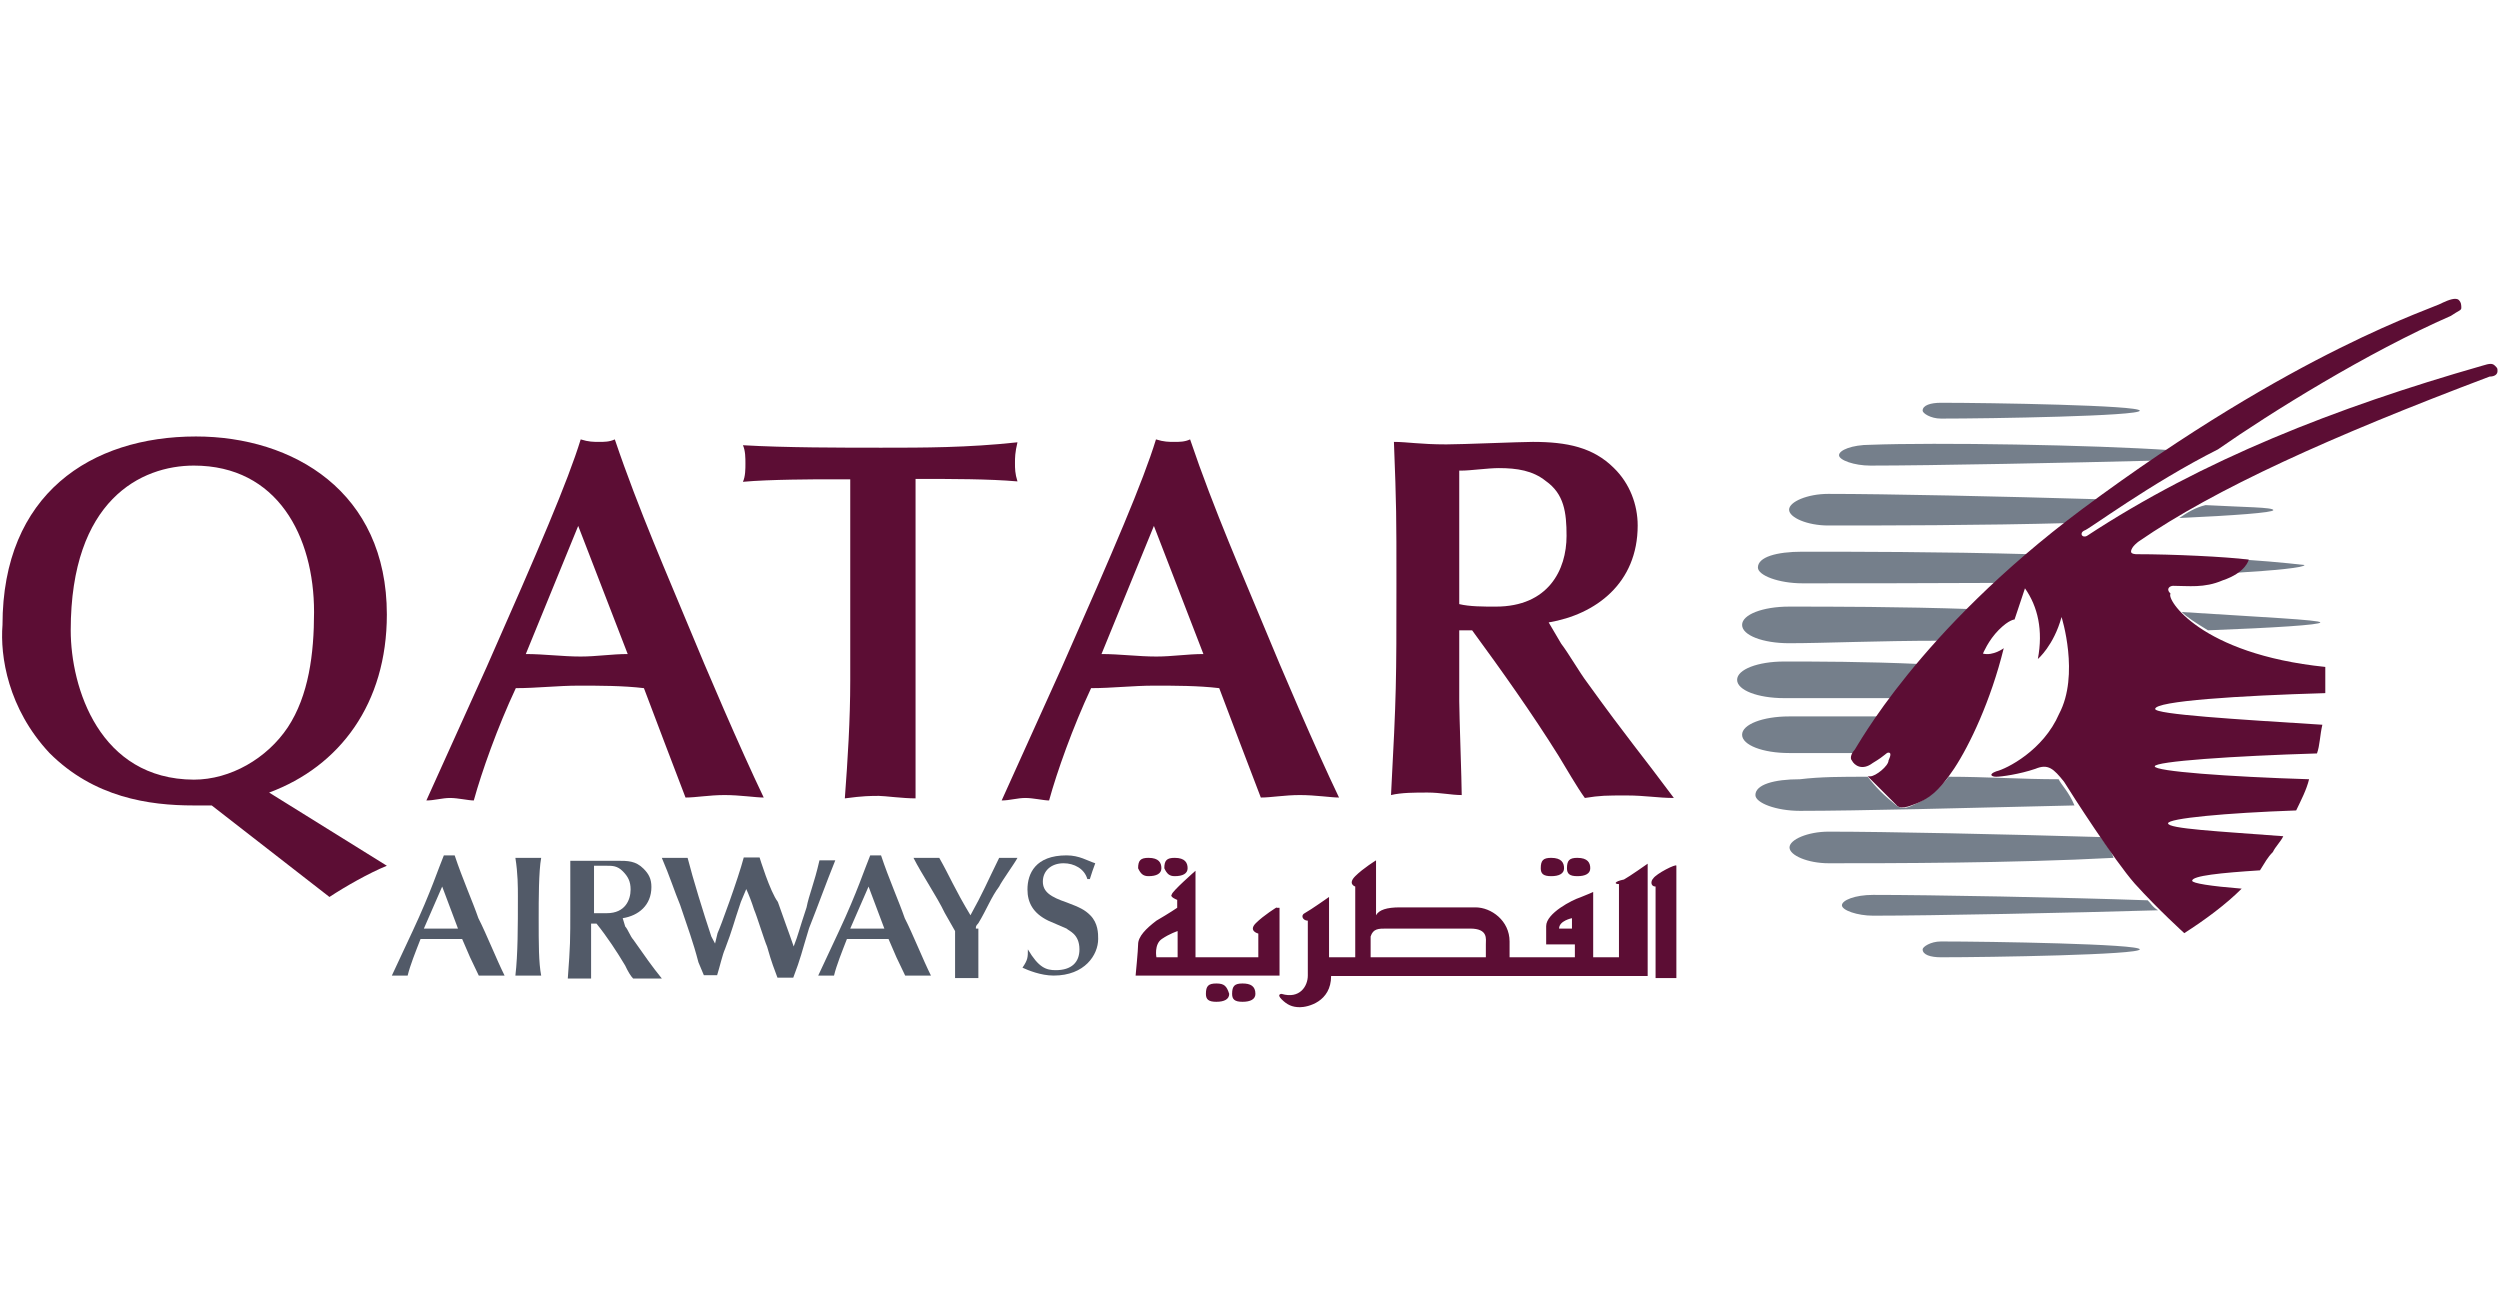 <?xml version="1.0" encoding="UTF-8"?>
<svg width="135px" height="70px" viewBox="0 0 135 70" version="1.1" xmlns="http://www.w3.org/2000/svg" xmlns:xlink="http://www.w3.org/1999/xlink">
    <title>qatar</title>
    <g id="qatar" stroke="none" stroke-width="1" fill="none" fill-rule="evenodd">
        <g id="qatar-airways-vector-logo" transform="translate(0, 16)" fill-rule="nonzero">
            <path d="M24.731,34.143 C24.439,34.143 24.17,34.143 23.878,34.143 C23.586,34.143 23.181,34.143 22.889,34.143 L23.878,31.874 L24.731,34.143 Z M25.854,36.681 C25.989,36.681 26.281,36.681 26.551,36.681 C26.843,36.681 27.112,36.681 27.247,36.681 C26.82,35.828 26.259,34.413 25.832,33.582 C25.54,32.728 24.978,31.47 24.552,30.19 C24.417,30.19 24.417,30.19 24.26,30.19 C24.102,30.19 24.125,30.19 23.968,30.19 C23.676,30.886 23.271,32.166 22.283,34.278 L21.16,36.681 C21.295,36.681 21.452,36.681 21.587,36.681 C21.721,36.681 21.879,36.681 22.013,36.681 C22.148,36.12 22.44,35.401 22.71,34.705 C23.136,34.705 23.406,34.705 23.833,34.705 C24.26,34.705 24.686,34.705 24.956,34.705 L25.383,35.693 L25.854,36.681 Z" id="Shape" fill="#525A68"></path>
            <path d="M27.966,32.436 C27.966,33.986 27.966,35.536 27.831,36.681 C27.966,36.681 28.258,36.681 28.527,36.681 C28.819,36.681 28.954,36.681 29.224,36.681 C29.089,35.985 29.089,34.997 29.089,33.582 C29.089,32.593 29.089,31.043 29.224,30.324 C28.932,30.324 28.797,30.324 28.527,30.324 C28.393,30.324 28.101,30.324 27.831,30.324 C27.966,31.178 27.966,31.874 27.966,32.436" id="Path" fill="#525A68"></path>
            <path d="M33.626,33.582 C34.48,33.447 35.176,32.885 35.176,31.897 C35.176,31.47 35.042,31.2 34.75,30.908 C34.323,30.482 33.896,30.482 33.334,30.482 C33.042,30.482 32.054,30.482 31.785,30.482 C31.358,30.482 31.088,30.482 30.796,30.482 C30.796,31.605 30.796,31.762 30.796,33.02 C30.796,34.862 30.796,34.997 30.661,36.839 C30.796,36.839 31.088,36.839 31.358,36.839 C31.65,36.839 31.785,36.839 31.919,36.839 C31.919,36.547 31.919,35.423 31.919,35.154 L31.919,33.874 L32.211,33.874 C32.773,34.57 33.334,35.423 33.761,36.142 C33.896,36.434 34.053,36.704 34.188,36.839 C34.48,36.839 34.615,36.839 34.884,36.839 C35.176,36.839 35.446,36.839 35.738,36.839 C35.176,36.142 34.884,35.715 34.188,34.727 C34.053,34.592 33.896,34.166 33.761,34.031 L33.626,33.582 Z M32.077,30.751 C32.211,30.751 32.503,30.751 32.773,30.751 C33.065,30.751 33.334,30.751 33.626,31.043 C33.918,31.335 34.053,31.605 34.053,32.032 C34.053,32.593 33.761,33.312 32.773,33.312 C32.481,33.312 32.346,33.312 32.077,33.312 L32.077,30.751 L32.077,30.751 Z" id="Shape" fill="#525A68"></path>
            <path d="M38.411,34.57 C37.984,33.29 37.423,31.47 37.131,30.324 C36.839,30.324 36.704,30.324 36.434,30.324 C36.142,30.324 35.873,30.324 35.738,30.324 C36.165,31.313 36.434,32.166 36.726,32.863 C37.153,34.143 37.423,34.839 37.715,35.963 L38.007,36.659 C38.141,36.659 38.299,36.659 38.433,36.659 C38.568,36.659 38.568,36.659 38.725,36.659 C38.86,36.232 39.017,35.536 39.152,35.244 C39.579,34.121 39.579,33.963 40.006,32.705 L40.298,32.009 C40.433,32.301 40.59,32.705 40.725,33.132 C40.859,33.424 41.286,34.817 41.421,35.109 C41.556,35.536 41.556,35.671 41.983,36.794 C42.117,36.794 42.275,36.794 42.409,36.794 C42.544,36.794 42.701,36.794 42.836,36.794 C43.263,35.671 43.263,35.513 43.69,34.121 C44.251,32.705 44.543,31.852 45.105,30.459 C44.97,30.459 44.813,30.459 44.678,30.459 C44.543,30.459 44.386,30.459 44.251,30.459 C43.959,31.74 43.69,32.301 43.555,32.998 C43.128,34.278 43.128,34.413 42.859,35.109 C42.567,34.255 42.297,33.559 42.005,32.705 C41.578,32.144 41.017,30.302 41.017,30.302 C40.882,30.302 40.725,30.302 40.59,30.302 C40.455,30.302 40.298,30.302 40.163,30.302 C39.871,31.425 38.883,34.121 38.748,34.39 L38.613,34.952 L38.411,34.57 Z" id="Path" fill="#525A68"></path>
            <path d="M47.755,34.143 C47.463,34.143 47.194,34.143 46.902,34.143 C46.61,34.143 46.205,34.143 45.913,34.143 L46.902,31.874 L47.755,34.143 Z M48.879,36.681 C49.013,36.681 49.305,36.681 49.575,36.681 C49.867,36.681 50.136,36.681 50.271,36.681 C49.844,35.828 49.283,34.413 48.856,33.582 C48.564,32.728 48.002,31.47 47.576,30.19 C47.441,30.19 47.441,30.19 47.284,30.19 C47.149,30.19 47.149,30.19 46.992,30.19 C46.7,30.886 46.295,32.166 45.307,34.278 L44.184,36.681 C44.319,36.681 44.476,36.681 44.611,36.681 C44.745,36.681 44.903,36.681 45.037,36.681 C45.172,36.12 45.464,35.401 45.734,34.705 C46.161,34.705 46.43,34.705 46.857,34.705 C47.284,34.705 47.71,34.705 47.98,34.705 L48.407,35.693 L48.879,36.681 Z" id="Shape" fill="#525A68"></path>
            <path d="M52.697,34.143 C52.697,34.008 52.697,34.008 52.832,33.851 C53.259,33.155 53.528,32.436 53.955,31.874 C54.09,31.582 54.809,30.594 54.943,30.324 C54.809,30.324 54.809,30.324 54.517,30.324 C54.382,30.324 54.09,30.324 53.955,30.324 C53.259,31.74 53.101,32.166 52.405,33.424 C51.552,32.009 51.282,31.313 50.72,30.324 C50.428,30.324 50.159,30.324 50.024,30.324 C49.889,30.324 49.597,30.324 49.328,30.324 C49.755,31.178 50.608,32.436 51.012,33.29 L51.574,34.278 C51.574,34.839 51.574,36.12 51.574,36.816 C51.709,36.816 52.001,36.816 52.136,36.816 C52.428,36.816 52.562,36.816 52.832,36.816 C52.832,35.963 52.832,35.401 52.832,34.705 L52.832,34.143 L52.697,34.143 Z" id="Path" fill="#525A68"></path>
            <path d="M55.505,35.266 C55.505,35.693 55.505,35.828 55.213,36.255 C55.505,36.389 56.201,36.681 56.898,36.681 C58.582,36.681 59.301,35.558 59.301,34.705 C59.301,34.413 59.301,33.851 58.874,33.424 C58.582,33.132 58.313,32.998 57.594,32.728 C56.74,32.436 56.314,32.166 56.314,31.605 C56.314,31.043 56.74,30.616 57.437,30.616 C57.998,30.616 58.56,30.908 58.717,31.47 L58.852,31.47 C58.987,31.043 58.987,31.043 59.144,30.616 C58.717,30.482 58.29,30.19 57.594,30.19 C55.909,30.19 55.483,31.178 55.483,32.032 C55.483,32.728 55.775,33.312 56.606,33.716 C56.898,33.851 57.302,34.008 57.594,34.143 C57.729,34.278 58.29,34.435 58.29,35.266 C58.29,35.963 57.864,36.389 57.01,36.389 C56.493,36.389 56.089,36.255 55.505,35.266 L55.505,35.266 Z" id="Path" fill="#525A68"></path>
            <path d="M3.819,18.037 C3.819,10.984 7.637,9.142 10.468,9.142 C14.983,9.142 16.959,12.961 16.959,17.049 C16.959,19.318 16.667,21.564 15.544,23.271 C14.421,24.956 12.444,26.101 10.468,26.101 C5.369,26.079 3.819,21.137 3.819,18.037 M17.79,32.436 C18.644,31.874 19.902,31.156 20.89,30.751 L14.533,26.798 C18.352,25.383 20.89,21.991 20.89,17.184 C20.89,10.535 15.814,7.57 10.58,7.57 C4.919,7.57 0.135,10.67 0.135,17.745 C-2.47024623e-15,19.43 0.427,22.26 2.673,24.664 C5.077,27.067 8.042,27.494 10.445,27.494 C10.737,27.494 11.007,27.494 11.433,27.494 L17.79,32.436 Z" id="Shape" fill="#5C0D34"></path>
            <path d="M33.896,19.318 C33.042,19.318 32.211,19.453 31.358,19.453 C30.369,19.453 29.381,19.318 28.393,19.318 L31.223,12.399 L33.896,19.318 Z M37.018,27.067 C37.58,27.067 38.299,26.933 39.13,26.933 C39.961,26.933 40.814,27.067 41.241,27.067 C39.961,24.394 38.141,20.149 37.153,17.745 C36.165,15.342 34.48,11.523 33.2,7.727 C32.908,7.862 32.638,7.862 32.346,7.862 C32.054,7.862 31.785,7.862 31.358,7.727 C30.661,9.996 29.089,13.657 26.281,20.014 L23.024,27.225 C23.451,27.225 23.878,27.09 24.304,27.09 C24.731,27.09 25.293,27.225 25.585,27.225 C26.012,25.675 26.865,23.271 27.854,21.16 C28.977,21.16 30.122,21.025 31.245,21.025 C32.369,21.025 33.649,21.025 34.772,21.16 L35.895,24.125 L37.018,27.067 Z" id="Shape" fill="#5C0D34"></path>
            <path d="M49.44,12.961 C49.44,11.838 49.44,10.849 49.44,9.861 C51.417,9.861 53.394,9.861 54.943,9.996 C54.809,9.569 54.809,9.3 54.809,9.007 C54.809,8.715 54.809,8.446 54.943,7.884 C52.27,8.176 49.867,8.176 47.598,8.176 C45.487,8.176 42.364,8.176 40.118,8.042 C40.253,8.334 40.253,8.738 40.253,9.03 C40.253,9.322 40.253,9.726 40.118,10.018 C41.533,9.884 44.206,9.884 44.498,9.884 L45.913,9.884 C45.913,11.007 45.913,11.995 45.913,12.983 L45.913,20.755 C45.913,22.867 45.779,25.001 45.621,27.112 C46.61,26.978 47.037,26.978 47.463,26.978 C47.755,26.978 48.744,27.112 49.44,27.112 C49.44,26.416 49.44,25.428 49.44,23.294 L49.44,12.961 Z" id="Path" fill="#5C0D34"></path>
            <path d="M64.984,19.318 C64.131,19.318 63.3,19.453 62.446,19.453 C61.458,19.453 60.469,19.318 59.481,19.318 L62.311,12.399 L64.984,19.318 Z M68.084,27.067 C68.646,27.067 69.364,26.933 70.196,26.933 C71.027,26.933 71.88,27.067 72.307,27.067 C71.027,24.394 69.207,20.149 68.219,17.745 C67.23,15.342 65.546,11.523 64.265,7.727 C63.973,7.862 63.704,7.862 63.412,7.862 C63.12,7.862 62.85,7.862 62.423,7.727 C61.727,9.996 60.155,13.657 57.347,20.014 L54.09,27.225 C54.517,27.225 54.943,27.09 55.37,27.09 C55.797,27.09 56.359,27.225 56.651,27.225 C57.077,25.675 57.931,23.271 58.919,21.16 C60.042,21.16 61.188,21.025 62.311,21.025 C63.434,21.025 64.715,21.025 65.838,21.16 L66.961,24.125 L68.084,27.067 Z" id="Shape" fill="#5C0D34"></path>
            <path d="M83.628,17.611 C86.166,17.184 88.435,15.499 88.435,12.377 C88.435,11.254 88.008,10.108 87.155,9.277 C86.032,8.154 84.616,7.862 82.775,7.862 C82.078,7.862 78.956,7.997 78.102,7.997 C76.687,7.997 75.991,7.862 75.272,7.862 C75.407,11.389 75.407,11.815 75.407,15.499 C75.407,20.868 75.407,21.429 75.115,26.933 C75.676,26.798 76.395,26.798 77.092,26.798 C77.788,26.798 78.372,26.933 78.933,26.933 C78.933,26.236 78.799,22.552 78.799,21.856 L78.799,18.037 L79.495,18.037 C81.045,20.149 82.752,22.552 84.167,24.821 C84.594,25.517 85.156,26.506 85.582,27.09 C86.436,26.955 86.705,26.955 87.851,26.955 C88.839,26.955 89.536,27.09 90.389,27.09 C88.705,24.821 87.851,23.833 85.717,20.868 C85.29,20.306 84.729,19.318 84.302,18.756 L83.628,17.611 Z M78.956,9.412 C79.383,9.412 80.371,9.277 80.933,9.277 C81.921,9.277 82.775,9.412 83.471,9.973 C84.459,10.67 84.594,11.658 84.594,12.938 C84.594,14.78 83.606,16.757 80.775,16.757 C80.079,16.757 79.36,16.757 78.799,16.622 L78.799,9.412 L78.956,9.412 L78.956,9.412 Z" id="Shape" fill="#5C0D34"></path>
            <path d="M125.296,17.611 C125.296,17.745 122.758,17.903 119.231,18.037 C118.535,17.611 118.108,17.341 117.816,17.049 C122.039,17.319 125.296,17.476 125.296,17.611" id="Path" fill="#757F8B"></path>
            <path d="M122.758,11.546 C122.758,11.681 120.646,11.838 117.681,11.973 C118.108,11.681 118.535,11.411 119.097,11.276 C121.186,11.389 122.758,11.389 122.758,11.546" id="Path" fill="#757F8B"></path>
            <path d="M100.138,24.664 C98.723,24.664 97.465,24.664 96.611,24.664 C95.196,24.664 94.073,24.237 94.073,23.676 C94.073,23.114 95.196,22.687 96.611,22.687 C97.892,22.687 99.442,22.687 101.418,22.687 C100.565,23.968 100.295,24.529 100.138,24.664 L100.138,24.664" id="Path" fill="#757F8B"></path>
            <path d="M100.857,25.944 C101.284,26.506 101.71,26.933 102.407,27.494 C102.407,27.494 102.699,27.786 103.26,27.494 C103.957,27.202 104.541,26.798 105.237,25.944 C107.214,25.944 109.191,26.079 111.167,26.079 C111.302,26.371 111.729,26.775 112.021,27.494 C106.36,27.629 100.295,27.786 97.196,27.786 C95.915,27.786 94.792,27.359 94.792,26.933 C94.792,26.371 95.78,26.079 97.196,26.079 C98.319,25.944 99.442,25.944 100.857,25.944 L100.857,25.944" id="Path" fill="#757F8B"></path>
            <path d="M98.745,30.616 C97.622,30.616 96.634,30.19 96.634,29.763 C96.634,29.336 97.622,28.909 98.745,28.909 C101.845,28.909 108.067,29.044 113.436,29.201 C113.728,29.628 113.998,29.898 114.132,30.324 C108.629,30.616 101.98,30.616 98.745,30.616" id="Path" fill="#757F8B"></path>
            <path d="M116.536,33.155 C112.021,33.29 104.249,33.447 101.149,33.447 C100.295,33.447 99.464,33.155 99.464,32.885 C99.464,32.616 100.161,32.324 101.149,32.324 C104.249,32.324 111.459,32.458 115.974,32.616 C116.109,32.728 116.244,32.998 116.536,33.155" id="Path" fill="#757F8B"></path>
            <path d="M104.81,34.839 C107.483,34.839 115.547,34.974 115.547,35.266 C115.547,35.558 107.506,35.693 104.81,35.693 C104.249,35.693 103.822,35.558 103.822,35.266 C103.822,35.131 104.249,34.839 104.81,34.839" id="Path" fill="#757F8B"></path>
            <path d="M104.81,18.599 C101.418,18.599 98.453,18.734 96.611,18.734 C95.196,18.734 94.073,18.307 94.073,17.745 C94.073,17.184 95.196,16.757 96.611,16.757 C98.88,16.757 102.542,16.757 106.495,16.892 C105.799,17.476 105.237,18.037 104.81,18.599" id="Path" fill="#757F8B"></path>
            <path d="M121.186,14.219 C123.162,14.354 124.443,14.511 124.443,14.511 C124.443,14.646 122.893,14.803 120.624,14.938 C121.051,14.646 121.186,14.354 121.186,14.219" id="Path" fill="#757F8B"></path>
            <path d="M97.33,15.499 C96.05,15.499 94.927,15.072 94.927,14.646 C94.927,14.084 95.915,13.792 97.33,13.792 C100.003,13.792 104.81,13.792 109.617,13.927 C109.056,14.488 108.494,14.915 107.933,15.477 C103.687,15.499 99.734,15.499 97.33,15.499" id="Path" fill="#757F8B"></path>
            <path d="M111.864,12.242 C106.922,12.377 101.553,12.377 98.723,12.377 C97.6,12.377 96.611,11.95 96.611,11.523 C96.611,11.097 97.6,10.67 98.723,10.67 C101.823,10.67 108.045,10.804 113.413,10.962 C113.121,11.097 112.852,11.389 112.56,11.523 C112.29,11.815 112.021,11.973 111.864,12.242" id="Path" fill="#757F8B"></path>
            <path d="M100.992,9.142 C100.138,9.142 99.307,8.85 99.307,8.581 C99.307,8.311 100.003,8.019 100.992,8.019 C104.518,7.884 112.987,8.019 117.232,8.311 C116.94,8.446 116.671,8.738 116.379,8.873 C112.021,8.985 104.249,9.142 100.992,9.142" id="Path" fill="#757F8B"></path>
            <path d="M96.342,21.699 C94.927,21.699 93.804,21.272 93.804,20.71 C93.804,20.149 94.927,19.722 96.342,19.722 C98.027,19.722 100.722,19.722 103.687,19.857 C103.126,20.553 102.699,21.137 102.272,21.699 C99.869,21.699 97.757,21.699 96.342,21.699" id="Path" fill="#757F8B"></path>
            <path d="M103.822,6.177 C103.822,5.885 104.249,5.75 104.81,5.75 C107.483,5.75 115.547,5.885 115.547,6.177 C115.547,6.469 107.506,6.604 104.81,6.604 C104.249,6.604 103.822,6.312 103.822,6.177" id="Path" fill="#757F8B"></path>
            <path d="M125.566,20.014 C125.566,20.441 125.566,21.002 125.566,21.429 C120.894,21.564 116.379,21.856 116.379,22.283 C116.379,22.575 120.759,22.844 125.408,23.136 C125.274,23.698 125.274,24.26 125.116,24.686 C120.601,24.821 116.356,25.113 116.356,25.383 C116.356,25.652 120.309,25.944 124.69,26.079 C124.555,26.641 124.263,27.202 123.993,27.764 C120.175,27.899 117.075,28.191 117.075,28.46 C117.075,28.752 119.748,28.887 123.297,29.156 C123.162,29.448 122.87,29.718 122.735,30.01 C122.443,30.302 122.309,30.572 122.039,30.998 C119.928,31.133 118.378,31.29 118.378,31.56 C118.378,31.695 119.366,31.852 121.051,31.987 C120.197,32.84 119.074,33.671 117.951,34.39 C117.951,34.39 116.536,33.11 115.278,31.717 C114.155,30.437 111.886,26.91 111.459,26.214 C110.898,25.517 110.606,25.225 109.909,25.517 C109.056,25.809 108.067,25.944 107.798,25.944 C107.528,25.944 107.371,25.809 107.798,25.652 C108.359,25.517 110.336,24.529 111.19,22.552 C112.313,20.441 111.324,17.319 111.324,17.319 C110.898,18.869 110.044,19.587 110.044,19.587 C110.336,18.037 110.044,16.757 109.348,15.769 L108.786,17.453 C108.786,17.453 108.494,17.453 107.933,18.015 C107.371,18.577 107.079,19.295 107.079,19.295 C107.641,19.43 108.202,19.003 108.202,19.003 C107.506,21.834 106.36,24.237 105.529,25.495 C104.676,26.775 104.114,27.18 103.26,27.472 C102.564,27.764 102.407,27.472 102.407,27.472 C101.845,26.91 101.418,26.483 100.857,25.922 C100.857,25.922 100.857,25.922 100.992,25.922 C101.284,25.922 101.98,25.36 101.98,25.068 C102.115,24.776 102.115,24.641 101.98,24.641 C101.845,24.641 101.845,24.776 101.126,25.203 C100.565,25.63 100.138,25.338 100.003,25.068 C99.869,24.933 100.003,24.641 100.138,24.507 C100.273,24.372 103.53,18.15 112.425,11.501 C124.016,2.875 131.496,0.629 131.923,0.337 C132.215,0.202 132.619,0.045 132.776,0.202 C132.911,0.337 132.911,0.494 132.911,0.629 C132.911,0.764 132.776,0.764 132.349,1.056 C127.834,3.032 122.601,6.29 119.77,8.266 C116.109,10.108 112.717,12.646 112.56,12.646 C112.268,12.781 112.425,13.073 112.695,12.938 C118.917,8.85 126.105,6.02 134.034,3.751 C134.461,3.616 134.596,3.616 134.73,3.751 C134.865,3.886 134.865,3.886 134.865,4.043 C134.865,4.2 134.73,4.335 134.438,4.335 C125.813,7.592 119.613,10.4 115.502,13.23 C115.502,13.23 115.076,13.522 115.076,13.792 C115.076,13.927 115.368,13.927 115.368,13.927 C117.344,13.927 120.175,14.062 121.433,14.219 C121.433,14.219 121.298,14.915 120.017,15.342 C119.029,15.769 118.176,15.634 117.344,15.634 C117.21,15.634 116.918,15.769 117.21,16.061 C116.963,16.33 118.782,19.318 125.566,20.014" id="Path" fill="#5C0D34"></path>
            <path d="M63.569,35.693 L62.446,35.693 C62.446,35.693 62.311,34.997 62.738,34.705 C63.165,34.413 63.592,34.278 63.592,34.278 L63.592,35.693 L63.569,35.693 Z M68.938,32.998 C68.938,32.998 68.241,33.424 67.814,33.851 C67.388,34.278 67.949,34.413 67.949,34.413 L67.949,35.693 L64.557,35.693 L64.557,31.021 C64.557,31.021 63.277,32.144 63.277,32.301 C63.142,32.436 63.569,32.593 63.569,32.593 L63.569,33.02 C63.569,33.02 63.142,33.312 62.446,33.716 C61.884,34.143 61.458,34.57 61.458,34.997 C61.458,35.289 61.323,36.681 61.323,36.681 L69.095,36.681 L69.095,33.02 L68.938,33.02 L68.938,32.998 Z M62.019,31.313 C62.446,31.313 62.715,31.178 62.715,30.886 C62.715,30.594 62.581,30.324 62.019,30.324 C61.592,30.324 61.458,30.459 61.458,30.886 C61.592,31.178 61.727,31.313 62.019,31.313 M63.434,31.313 C63.861,31.313 64.131,31.178 64.131,30.886 C64.131,30.594 63.996,30.324 63.434,30.324 C63.007,30.324 62.873,30.459 62.873,30.886 C63.007,31.178 63.142,31.313 63.434,31.313 M65.681,37.108 C65.254,37.108 65.119,37.243 65.119,37.67 C65.119,37.962 65.254,38.097 65.681,38.097 C66.107,38.097 66.377,37.962 66.377,37.67 C66.242,37.243 66.107,37.108 65.681,37.108 M67.096,37.108 C66.669,37.108 66.534,37.243 66.534,37.67 C66.534,37.962 66.669,38.097 67.096,38.097 C67.522,38.097 67.792,37.962 67.792,37.67 C67.792,37.243 67.522,37.108 67.096,37.108 M83.763,31.313 C84.19,31.313 84.459,31.178 84.459,30.886 C84.459,30.594 84.324,30.324 83.763,30.324 C83.336,30.324 83.201,30.459 83.201,30.886 C83.201,31.178 83.336,31.313 83.763,31.313 M85.178,31.313 C85.605,31.313 85.874,31.178 85.874,30.886 C85.874,30.594 85.74,30.324 85.178,30.324 C84.751,30.324 84.616,30.459 84.616,30.886 C84.616,31.178 84.751,31.313 85.178,31.313 M89.266,31.448 C89.131,31.582 89.131,31.874 89.401,31.874 L89.401,36.816 L90.524,36.816 L90.524,30.751 C90.547,30.616 89.423,31.178 89.266,31.448 M84.886,34.143 L84.19,34.143 C84.19,33.716 84.886,33.582 84.886,33.582 L84.886,34.143 Z M80.236,34.997 C80.236,35.131 80.236,35.423 80.236,35.693 L74.014,35.693 L74.014,34.57 C74.149,34.143 74.441,34.143 74.868,34.143 L79.383,34.143 C80.371,34.143 80.236,34.705 80.236,34.997 M87.424,31.74 L87.424,35.693 L86.032,35.693 L86.032,32.166 C86.032,32.166 85.74,32.301 85.335,32.458 C84.908,32.593 83.493,33.312 83.493,34.008 L83.493,34.997 L85.043,34.997 L85.043,35.693 L81.517,35.693 C81.517,35.558 81.517,35.266 81.517,34.839 C81.517,33.716 80.528,32.998 79.675,32.998 L75.587,32.998 C74.89,32.998 74.463,33.132 74.306,33.424 L74.306,30.459 C74.306,30.459 73.61,30.886 73.183,31.313 C72.756,31.74 73.183,31.874 73.183,31.874 L73.183,35.693 L71.768,35.693 L71.768,32.436 C71.768,32.436 70.78,33.132 70.488,33.29 C70.196,33.424 70.353,33.716 70.622,33.716 C70.622,33.716 70.622,36.12 70.622,36.681 C70.622,37.243 70.196,37.962 69.207,37.67 C69.207,37.67 68.915,37.67 69.207,37.962 C69.499,38.254 69.769,38.389 70.196,38.389 C70.622,38.389 71.88,38.097 71.88,36.704 L88.974,36.704 L88.974,30.639 C88.974,30.639 87.986,31.335 87.694,31.493 C87.155,31.605 87.155,31.74 87.424,31.74" id="Shape" fill="#5C0D34"></path>
        </g>
    </g>
</svg>